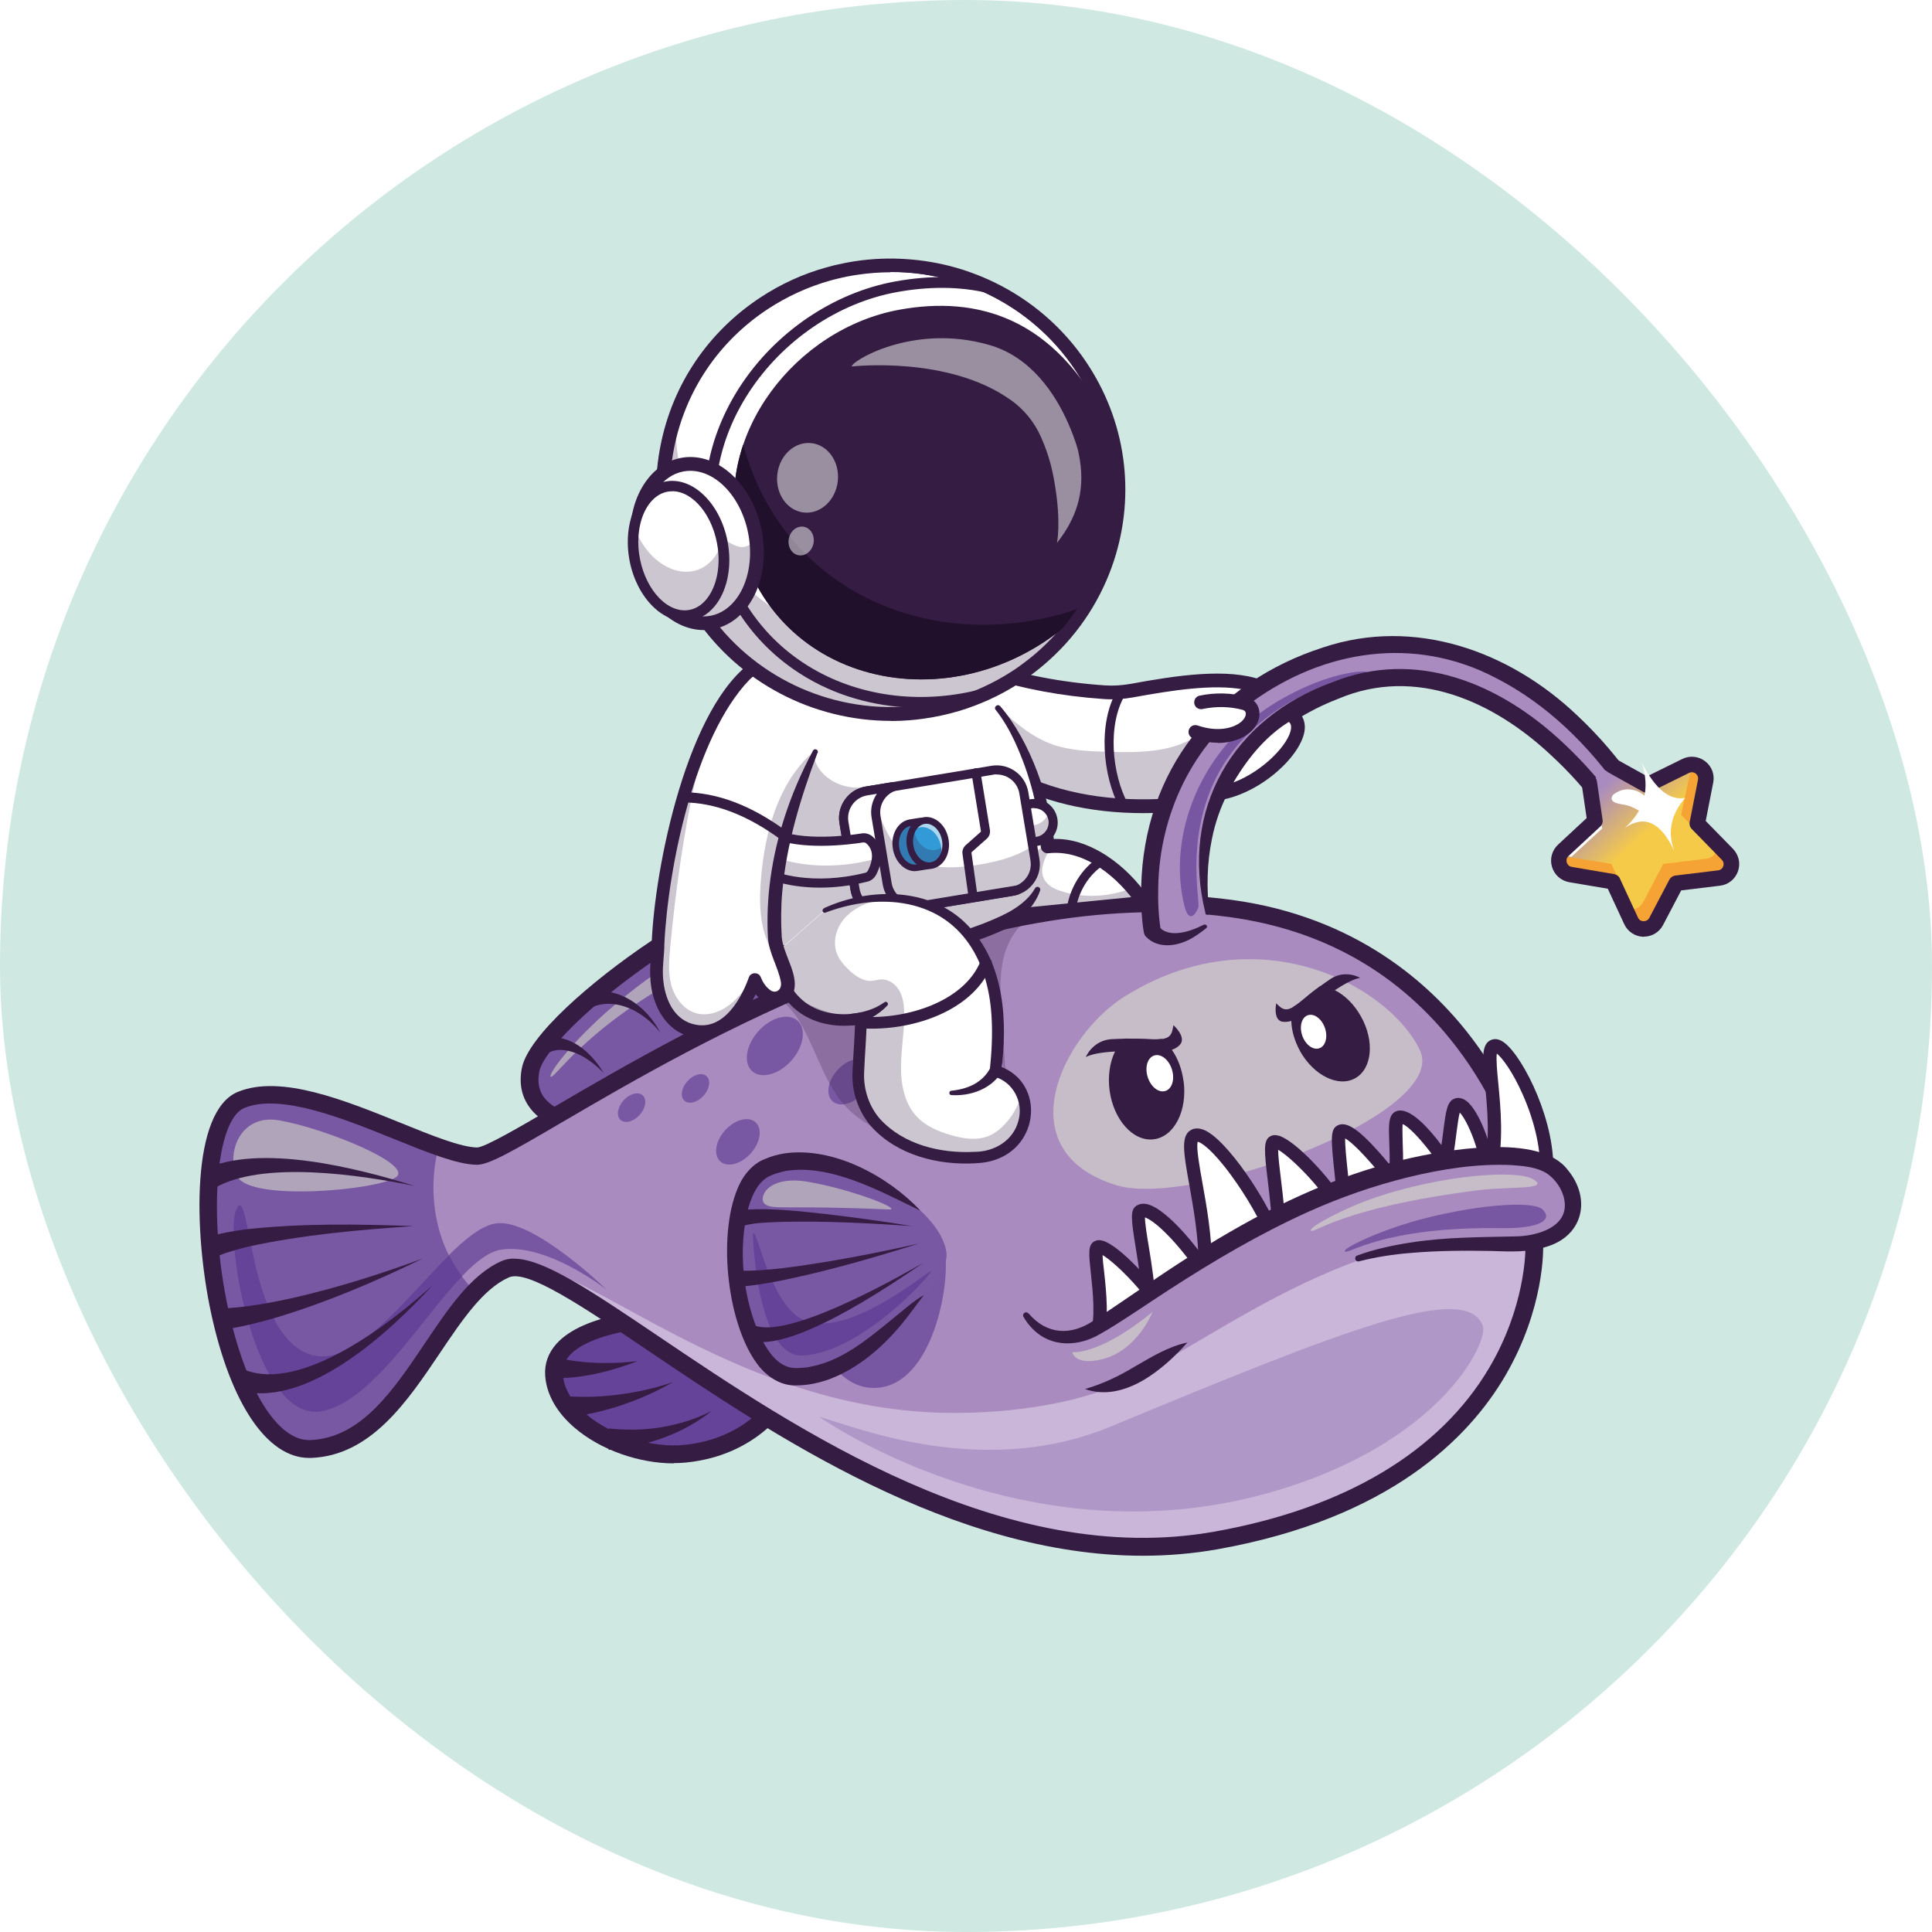 <?xml version="1.0" encoding="UTF-8"?><svg id="_レイヤー_1" xmlns="http://www.w3.org/2000/svg" width="56.44mm" height="56.44mm" xmlns:xlink="http://www.w3.org/1999/xlink" viewBox="0 0 160 160"><defs><style>.cls-1{fill:#cfe9e2;}.cls-1,.cls-2,.cls-3,.cls-4,.cls-5,.cls-6,.cls-7,.cls-8,.cls-9,.cls-10,.cls-11,.cls-12,.cls-13,.cls-14,.cls-15,.cls-16,.cls-17,.cls-18{stroke-width:0px;}.cls-2{fill:url(#linear-gradient);}.cls-3{fill:#654398;}.cls-19{opacity:.5;}.cls-4{fill:#21102c;}.cls-20{opacity:.6;}.cls-5{fill:#f5a334;}.cls-6{fill:#7958a3;}.cls-7{fill:url(#radial-gradient);mix-blend-mode:multiply;}.cls-8{fill:#e6f0d1;}.cls-9{fill:#a98bbf;}.cls-10{fill:#329bd7;}.cls-11,.cls-14{fill:#fff;}.cls-12{fill:#7757a2;}.cls-13{fill:#af97c7;}.cls-14{fill-rule:evenodd;}.cls-15{fill:url(#radial-gradient-2);opacity:.56;}.cls-16{fill:#232333;}.cls-17{fill:#351c43;}.cls-21{filter:url(#luminosity-noclip);}.cls-22{mask:url(#mask-1);}.cls-23{mask:url(#mask);}.cls-18{fill:#cab6d8;}.cls-24{opacity:.25;}</style><linearGradient id="linear-gradient" x1="135.56" y1="25.14" x2="138.28" y2="29.67" gradientTransform="translate(-5.16 68.61) rotate(-11.94)" gradientUnits="userSpaceOnUse"><stop offset="0" stop-color="#a98bbf"/><stop offset="1" stop-color="#f5ca49"/></linearGradient><filter id="luminosity-noclip" x="115.58" y="51.21" width="37.83" height="37.83" color-interpolation-filters="sRGB" filterUnits="userSpaceOnUse"><feFlood flood-color="#fff" result="bg"/><feBlend in="SourceGraphic" in2="bg"/></filter><filter id="luminosity-noclip-2" x="115.58" y="-8272.52" width="37.83" height="32766" color-interpolation-filters="sRGB" filterUnits="userSpaceOnUse"><feFlood flood-color="#fff" result="bg"/><feBlend in="SourceGraphic" in2="bg"/></filter><mask id="mask-1" x="115.58" y="-8272.52" width="37.83" height="32766" maskUnits="userSpaceOnUse"/><radialGradient id="radial-gradient" cx="364.66" cy="-102.85" fx="364.66" fy="-102.85" r="18.91" gradientTransform="translate(-168.85 297.13) rotate(-21.06)" gradientUnits="userSpaceOnUse"><stop offset="0" stop-color="#fff"/><stop offset=".63" stop-color="#5e5e5e"/><stop offset="1" stop-color="#000"/></radialGradient><mask id="mask" x="115.58" y="51.21" width="37.83" height="37.83" maskUnits="userSpaceOnUse"><g class="cls-21"><g class="cls-22"><circle class="cls-7" cx="134.5" cy="70.13" r="18.91"/></g></g></mask><radialGradient id="radial-gradient-2" cx="364.66" cy="-102.85" fx="364.66" fy="-102.85" r="18.91" gradientTransform="translate(-168.85 297.13) rotate(-21.06)" gradientUnits="userSpaceOnUse"><stop offset="0" stop-color="#fff"/><stop offset="1" stop-color="#fff"/></radialGradient></defs><rect class="cls-1" x="0" y="0" width="160" height="160" rx="80" ry="80"/><path class="cls-11" d="M81.12,55.32c3.07,1.03,6.47,1.74,10.33,2.01.77.05,1.55,0,2.31-.13,4.06-.75,7.94-1.27,10.54-.33l-1.83,1.32c-2.61,1.87-4.52,4.87-6.04,8.54-5,.26-9.45-.56-13.23-2.7-1.68-3.27-2.74-6.31-2.08-8.71Z"/><path class="cls-17" d="M94.69,67.34c-4.5,0-8.45-.95-11.77-2.82-.1-.05-.17-.14-.23-.23-2.09-4.06-2.74-6.87-2.12-9.12.04-.15.14-.28.28-.35.14-.07.3-.09.45-.04,3.24,1.08,6.57,1.73,10.19,1.98.71.05,1.44,0,2.17-.13,3.75-.69,7.99-1.34,10.84-.31.2.07.34.25.37.46s-.06.42-.23.54l-1.83,1.32c-2.31,1.65-4.22,4.37-5.85,8.3-.08.2-.28.34-.49.35-.6.03-1.19.05-1.77.05ZM83.62,63.61c3.45,1.9,7.62,2.76,12.42,2.56,1.68-3.96,3.68-6.73,6.1-8.46l.85-.61c-2.55-.47-6.01.08-9.13.65-.82.15-1.65.2-2.46.14-3.49-.24-6.72-.85-9.86-1.84-.27,1.84.41,4.27,2.08,7.56Z"/><path class="cls-17" d="M93.06,67.11c-.14,0-.27-.07-.33-.2-1.4-2.63-1.85-7.01-.19-9.79.11-.18.34-.24.52-.13.18.11.24.34.13.52-1.52,2.55-1.09,6.6.21,9.04.1.18.03.41-.16.51-.06.03-.12.04-.18.04Z"/><path class="cls-6" d="M48.07,93.16s-4.92-.59-4.14-4.57c.84-4.27,17.87-16.87,26.6-16.75,6.34.09,9.86,8.46,9.86,8.46"/><g class="cls-19"><path class="cls-8" d="M45.6,89.15c-.37-.46,8.59-12.06,24.57-15.5,3.04-.66,2.8,1.38,2.04,1.56-20.68,4.68-26.23,14.41-26.61,13.95Z"/></g><path class="cls-17" d="M48.08,93.89s-.06,0-.09,0c-.11-.01-2.81-.35-4.14-2.19-.66-.91-.88-2-.63-3.25.52-2.65,5.72-7.18,10.65-10.49,3.08-2.07,10.81-6.85,16.53-6.85.05,0,.09,0,.14,0,6.75.09,10.38,8.55,10.53,8.91.16.37-.02.8-.39.96-.37.16-.8-.02-.96-.39-.03-.08-3.41-7.93-9.2-8.01-.04,0-.08,0-.11,0-3.7,0-9.56,2.46-15.72,6.6-6.1,4.11-9.72,7.99-10.03,9.56-.16.84-.04,1.53.37,2.11.95,1.31,3.12,1.6,3.14,1.6.4.05.69.41.64.82-.04.37-.36.64-.73.64Z"/><path class="cls-3" d="M54.42,109.19s-8.83.39-8.54,4.7c.26,3.96,6.23,6.99,10.87,6.52,5.67-.57,7.92-4.5,7.92-4.5"/><path class="cls-17" d="M55.79,121.19c-2.87,0-6.04-1.11-8.17-2.92-1.51-1.28-2.36-2.78-2.47-4.34-.07-.99.25-1.88.94-2.65,2.27-2.54,8.06-2.82,8.3-2.83.41-.02.75.3.76.7.02.4-.3.75-.7.76-1.5.07-5.74.62-7.28,2.34-.42.47-.6.98-.56,1.57.1,1.46,1.11,2.61,1.95,3.31,2.08,1.76,5.42,2.8,8.12,2.53,5.24-.53,7.34-4.1,7.36-4.14.2-.35.65-.47,1-.27.35.2.47.65.27,1-.1.17-2.51,4.27-8.49,4.87-.34.03-.69.05-1.04.05Z"/><path class="cls-9" d="M39.48,95.76c3.42.06,34.12-24.39,62.46-20.51,19.34,2.65,24.05,20.14,24.05,20.14l1.07,7.8s.64,19.56-26.35,24.38c-26.99,4.82-53.32-24.94-58.89-22.45-5.59,2.49-8.25,14.6-16.12,14.89-7.87.29-11.34-26.63-5.74-28.91,5.25-2.14,15.53,4.59,19.5,4.66Z"/><path class="cls-9" d="M126,95.39l1.07,7.8s.64,19.56-26.35,24.38c-26.99,4.82-53.32-24.94-58.89-22.45-.89.4-1.71,1.04-2.48,1.84-4.09,4.21-7.02,12.8-13.64,13.05-7.87.29-11.34-26.63-5.74-28.91,4.17-1.7,11.52,2.2,16.35,3.91,1.25.44,2.33.74,3.15.75,3.42.06,34.12-24.39,62.46-20.51,19.34,2.65,24.05,20.14,24.05,20.14Z"/><path class="cls-9" d="M126,95.39l1.04,7.58.03.22s.64,19.56-26.35,24.38c-25.43,4.54-50.27-21.61-57.72-22.57-.46-.06-.85-.02-1.17.12-.89.4-1.71,1.04-2.48,1.84-4.09,4.21-7.02,12.8-13.64,13.05-7.87.29-11.34-26.63-5.74-28.91,4.17-1.7,11.52,2.2,16.35,3.91,1.25.44,2.33.74,3.15.75,3.42.06,34.12-24.39,62.46-20.51,19.34,2.65,24.06,20.14,24.06,20.14Z"/><path class="cls-12" d="M19.6,100.07c-1.14,2.23,1.56,18.05,7.17,16.77,5.61-1.27,10.72-12.74,14.74-13.35,3.8-.57,8.72,3.31,8.72,3.31,0,0-6.01-5.86-9.1-5.49-4.17.51-10.41,12.64-15.54,10.81-5.1-1.82-4.86-14.29-5.99-12.06Z"/><path class="cls-3" d="M38.26,105.7c-3.39,3.55-7.3,10.19-11.49,11.15-5.62,1.28-8.31-14.54-7.17-16.77,1.14-2.23.89,10.24,5.99,12.06,3.69,1.32,7.94-4.58,11.6-8.18.3.6.65,1.19,1.07,1.75Z"/><path class="cls-12" d="M78.18,103.38c.67,2.22-.78,11.75-5.97,11.56-4.96-.19-6.35-10.08-6.35-10.08,0,0,11.65-3.7,12.32-1.47Z"/><g class="cls-19"><path class="cls-8" d="M93.2,82.48c-5.29,3.3-9.91,12.88-.72,15.68,6.28,1.91,27.65-5.95,25.1-11.21-2.65-5.46-13.57-11.2-24.38-4.46Z"/></g><path class="cls-18" d="M127.04,102.97l.03.22s.64,19.56-26.35,24.38c-25.43,4.54-50.27-21.61-57.72-22.57,4.58-1.28,17.34,11.62,35.09,12,4.39.1,10.5-.45,15.24-2.65,7.23-3.35,20.57-14.36,33.7-11.38Z"/><path class="cls-13" d="M67.87,117.35s16.94,12.01,37.24,6.27c14.21-4.01,18.18-12.51,17.69-13.82-1.4-3.68-11.32.26-30.84,8.35-10.56,4.38-21.16.01-24.09-.81Z"/><ellipse class="cls-6" cx="77.59" cy="83.17" rx="4.13" ry="2.7" transform="translate(-36.13 85.3) rotate(-48.06)"/><ellipse class="cls-6" cx="70.4" cy="89.58" rx="2.18" ry="1.43" transform="translate(-43.28 82.08) rotate(-48.06)"/><ellipse class="cls-6" cx="75.07" cy="90.8" rx="1.78" ry="1.17" transform="translate(-42.64 85.96) rotate(-48.06)"/><ellipse class="cls-6" cx="61.11" cy="94.56" rx="2.18" ry="1.43" transform="translate(-50.07 76.82) rotate(-48.06)"/><ellipse class="cls-6" cx="57.6" cy="90.14" rx="1.37" ry=".9" transform="translate(-47.95 72.74) rotate(-48.06)"/><ellipse class="cls-6" cx="52.31" cy="91.72" rx="1.37" ry=".9" transform="translate(-50.88 69.34) rotate(-48.06)"/><ellipse class="cls-6" cx="64.17" cy="86.62" rx="2.81" ry="1.83" transform="translate(-43.15 76.46) rotate(-48.06)"/><path class="cls-6" d="M39.35,106.96c-4.09,4.21-7.02,12.8-13.64,13.05-7.87.29-11.34-26.63-5.74-28.91,4.17-1.7,11.52,2.2,16.35,3.91-.91,3.43-.55,8.41,3.02,11.95Z"/><g class="cls-19"><path class="cls-8" d="M19.7,97.5c-1.01-1.6-.03-5.3,3.4-4.72,3.64.61,11.24,3.66,9.68,4.72-1.56,1.06-11.82,1.99-13.08,0Z"/></g><path class="cls-3" d="M38.26,105.7c-3.39,3.55-7.3,10.19-11.49,11.15-5.62,1.28-8.31-14.54-7.17-16.77,1.14-2.23.89,10.24,5.99,12.06,3.69,1.32,7.94-4.58,11.6-8.18.3.6.65,1.19,1.07,1.75Z"/><path class="cls-17" d="M94.64,128.84c-15.8,0-30.72-10.07-41-17.01-5.35-3.61-9.97-6.73-11.5-6.04-2.14.95-3.89,3.56-5.74,6.31-2.67,3.96-5.69,8.46-10.65,8.64-.05,0-.1,0-.15,0-3.47,0-6.51-4.49-8.13-12.05-1.42-6.63-1.67-16.68,2.24-18.27,3.55-1.45,8.85.7,13.52,2.59,2.53,1.03,4.92,1.99,6.27,2.02h0c.63,0,3.45-1.64,6.42-3.38,11.15-6.52,34.36-20.1,56.13-17.12,10.24,1.4,16.4,6.94,19.76,11.34,3.64,4.76,4.85,9.15,4.9,9.33,0,.03.01.06.02.09l1.07,7.8s0,.05,0,.08c0,.21.13,5.17-3.15,10.78-3.01,5.14-9.58,11.81-23.8,14.35-2.08.37-4.16.54-6.21.54ZM42.58,104.24c2.43,0,6.34,2.64,11.87,6.37,11.42,7.71,28.68,19.35,46.14,16.23,10.78-1.92,18.65-6.62,22.75-13.58,2.96-5.02,3-9.59,2.99-10.03l-1.06-7.71c-.13-.45-1.37-4.53-4.67-8.83-4.65-6.06-10.96-9.67-18.76-10.74-21.27-2.91-44.18,10.49-55.19,16.93-4.27,2.5-6.2,3.61-7.19,3.58-1.62-.03-4.02-1-6.8-2.12-4.19-1.7-9.41-3.81-12.41-2.59-2.37.96-3.02,8.88-1.36,16.61,1.43,6.64,4.05,10.9,6.7,10.9.03,0,.06,0,.09,0,4.22-.15,6.9-4.14,9.49-7.99,1.97-2.93,3.84-5.71,6.36-6.83.31-.14.66-.21,1.05-.21Z"/><path class="cls-6" d="M76.2,100.25s-7.62-6-12.82-3.48c-4.37,2.12-2.7,17.09,2.36,17.25,5.06.16,9.32-5.64,10.77-6.76,0,0,2.11-2.05,1.86-3.61-.29-1.82-2.17-3.41-2.17-3.41Z"/><g class="cls-19"><path class="cls-8" d="M63.35,99.72c-.61-.5.2-2.42,3.54-1.85,3.76.64,7.99,2.35,6.69,2.29-8.45-.37-9.61.06-10.22-.44Z"/></g><path class="cls-3" d="M62.35,102.25s.3,10.22,4.15,10.01c4.9-.27,10.74-6.83,10.61-6.99-.12-.17-7.65,6.36-11.14,3.7-2.46-1.87-3.42-7.84-3.62-6.72Z"/><path class="cls-17" d="M76.2,100.25c-3.34-1.61-7.44-3.89-11.17-3.27-.46.1-.95.25-1.37.45-.89.49-1.33,1.46-1.66,2.51-.94,3.43-.48,7.79,1.08,10.98.6,1.11,1.36,2.23,2.61,2.37.3.02.65,0,.96-.03,2.95-.37,5.26-2.41,7.5-4.23.77-.61,1.51-1.3,2.37-1.78-.62.77-1.16,1.59-1.8,2.35-1.6,1.94-3.58,3.68-5.98,4.6-.87.32-1.82.53-2.75.53-1.36.08-2.59-.8-3.33-1.84-2.51-3.45-3.28-10.98-1.41-14.83.42-.88,1.17-1.74,2.14-2.09.49-.22,1.04-.36,1.57-.45,4.03-.58,8.54,1.86,11.24,4.71h0Z"/><path class="cls-11" d="M123.38,97.09c1.15-4.61-.72-10.11.36-10.48,1.08-.36,4.7,5.94,4.33,10.69"/><path class="cls-17" d="M128.07,97.86s-.03,0-.04,0c-.3-.02-.53-.29-.51-.59.14-1.86-.37-4.27-1.41-6.62-.86-1.95-1.74-3.08-2.15-3.4-.07.46.03,1.54.12,2.44.2,2.08.48,4.94-.17,7.54-.07.29-.37.47-.67.4-.29-.07-.47-.37-.4-.67.6-2.42.34-5.17.14-7.17-.21-2.11-.33-3.39.57-3.69.33-.11.69-.02,1.07.28,1.56,1.21,4.32,6.68,3.99,10.97-.02.29-.26.51-.55.51Z"/><path class="cls-11" d="M99.81,104.7c.02-4.87-1.91-10.11-.91-10.64,1.32-.69,5.44,5.28,6.53,8.27"/><path class="cls-17" d="M99.81,105.25h0c-.3,0-.55-.25-.55-.55,0-2.26-.42-4.63-.76-6.54-.48-2.66-.74-4.12.15-4.59.2-.11.55-.19,1.02-.01,1.9.73,5.3,5.89,6.28,8.58.1.29-.04.6-.33.7-.28.1-.6-.04-.7-.33-.49-1.35-1.68-3.43-2.95-5.16-1.59-2.18-2.5-2.74-2.78-2.8-.14.45.15,2.08.39,3.41.35,1.95.78,4.37.78,6.73,0,.3-.25.55-.55.55Z"/><path class="cls-11" d="M105.88,102.02c.03-2.86-.95-7.12-.43-7.43.68-.42,4.22,3.07,5.53,5.46"/><path class="cls-17" d="M105.88,102.57s0,0,0,0c-.3,0-.55-.25-.54-.55.01-1.25-.18-2.8-.34-4.17-.31-2.56-.38-3.39.17-3.73.2-.12.44-.15.72-.07,1.38.37,4.46,3.68,5.59,5.74.15.27.05.6-.22.75-.27.15-.6.05-.75-.22-1.13-2.06-3.68-4.55-4.66-5.1,0,.55.13,1.61.24,2.51.17,1.4.36,2.98.35,4.31,0,.3-.25.54-.55.54Z"/><path class="cls-11" d="M95.11,107.95c.03-2.86-1.21-7.29-.72-7.63,1.02-.71,4.5,3.27,5.82,5.66"/><path class="cls-17" d="M95.11,108.5s0,0,0,0c-.3,0-.55-.25-.54-.55.01-1.34-.27-3.11-.5-4.53-.39-2.41-.49-3.19.02-3.55.18-.12.48-.25.93-.14,1.71.4,4.65,4.1,5.68,5.99.15.27.05.6-.22.75-.27.15-.6.05-.75-.22-.6-1.09-1.68-2.53-2.74-3.67-1.16-1.24-1.86-1.66-2.17-1.76,0,.48.17,1.55.32,2.43.25,1.54.53,3.28.52,4.72,0,.3-.25.54-.55.54Z"/><path class="cls-11" d="M90.79,110.81c.88-2.63-.42-7.2.09-7.52.68-.42,4.22,3.07,5.53,5.46"/><path class="cls-17" d="M90.79,111.36c-.06,0-.12,0-.17-.03-.29-.1-.44-.41-.35-.7.48-1.44.24-3.61.07-5.19-.17-1.58-.25-2.31.26-2.62.2-.12.44-.15.72-.07,1.38.37,4.46,3.68,5.59,5.74.15.27.05.6-.22.75-.27.15-.6.05-.75-.22-1.12-2.04-3.63-4.5-4.63-5.08.01.36.07.92.13,1.39.18,1.68.44,3.99-.12,5.66-.08.23-.29.38-.52.38Z"/><path class="cls-11" d="M111.34,101.15c.03-2.86-.84-7.17-.34-7.45.95-.53,4.61,4.2,5.45,5.47"/><path class="cls-17" d="M111.34,101.7s0,0,0,0c-.3,0-.55-.25-.54-.55.01-1.23-.15-2.75-.29-4.1-.29-2.71-.34-3.51.23-3.83.71-.4,1.71.23,3.44,2.17,1.16,1.31,2.3,2.82,2.73,3.48.17.25.1.59-.16.76-.25.17-.59.1-.76-.16-1.14-1.73-3.62-4.66-4.59-5.19-.02.55.1,1.69.2,2.64.14,1.37.31,2.93.3,4.23,0,.3-.25.54-.55.54Z"/><path class="cls-11" d="M115.29,99.81c.79-3.92-.13-7.04.56-7.27,1.08-.36,4.16,3.76,5.14,5.99"/><path class="cls-17" d="M115.29,100.36s-.07,0-.11-.01c-.3-.06-.49-.35-.43-.65.41-2.04.35-3.85.3-5.17-.05-1.42-.08-2.28.63-2.52,1.72-.57,5.03,4.5,5.82,6.29.12.28,0,.6-.28.72-.28.12-.6,0-.72-.28-.99-2.25-3.45-5.29-4.34-5.65-.03.3-.01.87,0,1.39.05,1.3.12,3.26-.32,5.42-.05.26-.28.44-.54.44Z"/><path class="cls-11" d="M119.31,97.75c.89-2.8.75-6.04,1.36-6.25.94-.33,2.62,3.72,2.56,6.01"/><path class="cls-17" d="M119.31,98.3c-.06,0-.11,0-.17-.03-.29-.09-.45-.4-.36-.69.42-1.32.6-2.76.75-3.92.21-1.64.31-2.46.94-2.68.21-.08.55-.11.95.18,1.13.82,2.4,4.27,2.35,6.36,0,.3-.26.54-.56.54-.3,0-.54-.26-.54-.56.05-1.92-1.15-4.74-1.78-5.36-.1.36-.19,1.07-.27,1.67-.15,1.2-.34,2.7-.79,4.11-.07.23-.29.38-.52.38Z"/><path class="cls-9" d="M84.98,108.91s1.9,3.12,5.48,1.22c2.89-1.53,11.63-8.56,21.45-12.03,7.75-2.74,14.46-2.9,16.52-1.56,2.52,1.64,3.43,6.61-3.73,6.47-4.87-.09-9.14.21-12.23,1.19,0,0-9.76,3.13-16.88,6.75-.61.31-1.18.57-1.72.79-8.15,3.33-8.9-2.84-8.9-2.84Z"/><path class="cls-17" d="M85.19,108.78c1.5,1.76,3.5,1.85,5.36.6,3.09-2.03,6.09-4.21,9.27-6.14,5.11-3.15,10.58-5.83,16.45-7.21,3.33-.79,11.22-2.23,13.55.84,1.96,2.34,1.34,5.44-1.71,6.37-1.53.5-3.06.41-4.62.36-2.2-.04-4.42-.03-6.61.16-1.46.11-2.92.34-4.34.7-.3.07-.44-.36-.15-.48,1.41-.52,2.9-.84,4.38-1.07,2.95-.47,5.94-.45,8.91-.52,1.75-.07,4.24-.82,3.88-2.98-.14-.88-.73-1.75-1.48-2.25-.83-.5-1.87-.6-2.86-.67-2.87-.14-5.79.32-8.59,1-2.84.7-5.6,1.66-8.27,2.86-4.01,1.81-7.84,4.06-11.54,6.46-1.28.82-4.33,2.91-5.65,3.63-1.82,1.1-4.14,1.2-5.69-.43-.28-.29-.52-.6-.72-.96-.07-.12-.02-.27.1-.34.12-.06.25-.02.32.08h0Z"/><path class="cls-17" d="M89.84,115.04c1.56-.46,2.81-1.07,4.16-1.88,1.36-.78,2.75-1.65,4.34-1.98-2.03,2.27-5.27,4.99-8.5,3.85h0Z"/><path class="cls-17" d="M75.62,101.54c-3.63-.24-7.28-.44-10.92-.35-1.11.06-2.34.04-3.38.4,0,0-.47-1.24-.47-1.24.39-.12.72-.15,1.05-.18,2.17-.12,4.33.14,6.47.37,2.43.28,4.84.62,7.24,1.01h0Z"/><path class="cls-17" d="M34.35,98.22c-4.44-.91-12.64-2.16-16.61.19,0,0-.86-1.55-.86-1.55,4.61-2.2,12.75-.12,17.47,1.36h0Z"/><path class="cls-17" d="M50.03,88.89c-.97-.99-2.28-1.96-3.71-1.94-.42.02-.8.15-1.15.36,0,0-.55-1.21-.55-1.21.57-.19,1.2-.25,1.78-.14,1.62.33,2.79,1.59,3.62,2.93h0Z"/><path class="cls-17" d="M54.72,85.56c-1.34-1.74-3.74-3.1-5.89-2.07,0,0-.42-1.26-.42-1.26,2.68-.7,5.11,1.02,6.3,3.33h0Z"/><path class="cls-17" d="M61.3,82.53c-1.93-1.72-5.22-3.98-7.83-2.62,0,0-.54-1.21-.54-1.21,3.28-1.17,6.4,1.48,8.37,3.83h0Z"/><path class="cls-17" d="M58.95,116.84c-2.41,1.93-5.48,2.96-8.54,3.23,0,0,.02-1.77.02-1.77,1.44.15,2.88.14,4.31-.1,1.45-.24,2.9-.67,4.21-1.36h0Z"/><path class="cls-17" d="M55.71,114.47c-2.68,1.55-5.67,2.53-8.74,2.93,0,0-.05-1.77-.05-1.77,1.46.1,2.95.05,4.41-.15,1.49-.2,2.96-.52,4.39-1.02h0Z"/><path class="cls-17" d="M52.77,112.74c-2.24.84-4.54,1.43-6.99,1.4,0,0,.26-1.75.26-1.75.51.14,1.05.26,1.6.33,1.7.22,3.42.2,5.13.01h0Z"/><path class="cls-17" d="M65.87,79.78c-1.41-1.41-3.07-2.74-4.99-3.33-.61-.18-1.23-.23-1.78-.14l-.11-1.32c.82,0,1.58.21,2.25.53,1.93.95,3.4,2.55,4.63,4.26h0Z"/><path class="cls-17" d="M71.62,77.57c-1.48-1.83-3.46-3.62-5.87-3.91-.32-.02-.63-.02-.93.02l-.06-1.33c3.11.11,5.42,2.7,6.87,5.21h0Z"/><path class="cls-17" d="M34.26,101.54c-4.58.31-9.18.72-13.66,1.69-.58.14-1.41.37-1.97.56-.28.09-.62.26-.89.36,0,0-.7-1.63-.7-1.63l.56-.17c.84-.27,1.87-.41,2.74-.54,4.62-.51,9.28-.44,13.91-.27h0Z"/><path class="cls-17" d="M35.81,106.45c-3.53,3.86-10.54,10.4-16.2,8.64,0,0,.62-1.66.62-1.66,4.75,1.92,12.17-3.88,15.58-6.98h0Z"/><path class="cls-17" d="M35.02,104.22c-3.94,1.92-8.02,3.66-12.23,4.92-1.42.41-2.87.77-4.38.99l-.15-1.76c2.08-.08,4.28-.49,6.34-.96,3.54-.83,7.01-1.93,10.42-3.19h0Z"/><path class="cls-17" d="M76.2,102.95c-3.71,1.17-7.45,2.26-11.26,3.05-1.28.26-2.57.49-3.93.57v-1.33c2.5.05,5.09-.37,7.59-.77,2.55-.43,5.08-.94,7.6-1.51h0Z"/><path class="cls-17" d="M76.46,104.58c-2.79,1.91-11.58,7.95-14.75,6.28,0,0,.66-1.15.66-1.15,2.63,1.31,11.48-3.62,14.09-5.13h0Z"/><g class="cls-19"><path class="cls-8" d="M113.9,99.17c5.59-1.88,11.76-2.33,13.09-1.5,1.44.89-2.01.57-4.6.9-11.6,1.49-13.62,3.69-13.83,3.33-.16-.27,2.74-1.85,5.33-2.72Z"/></g><path class="cls-12" d="M116.77,101.23c5.02-1.45,10.19-1.86,10.99-1.06.89.89-.36,1.58-3.34,1.54-10.06-.15-12.84,2.28-13.05,1.92-.16-.27,2.78-1.64,5.41-2.39Z"/><g class="cls-19"><path class="cls-8" d="M88.81,111.98s2.21.29,6.63-3.32c0,0-1.24,3.19-4.18,3.91-2.27.55-2.46-.59-2.46-.59Z"/></g><path class="cls-17" d="M98.02,89.52c.33,2.45-.77,4.62-2.47,4.83-1.69.22-3.33-1.6-3.66-4.05-.16-1.22.03-2.36.46-3.24.21-.42.48-.78.8-1.05.76,0,1.49.02,2.06.05.42.02.75.01,1-.02.31.24.59.54.83.89.49.69.84,1.59.97,2.59Z"/><path class="cls-11" d="M95.47,87.46c-.52.27-.68,1.12-.36,1.91.32.79,1,1.2,1.52.93.52-.27.68-1.12.36-1.91-.32-.79-1-1.2-1.52-.93Z"/><path class="cls-17" d="M97.71,86.53c-.16.17-.37.31-.66.41-.26.09-.59.15-1,.16-.21,0-.43,0-.68,0-.43-.02-.84-.04-1.23-.05-.65-.01-1.25,0-1.78.03-1.13.06-1.98.22-2.44.46,0,0,.56-1.36,2.1-1.48.38-.02.76-.03,1.14-.04.76,0,1.49.02,2.06.05.42.02.75.01,1-.02.77-.11.84-.5.94-1.05l.02-.1s1.12.99.53,1.63Z"/><path class="cls-17" d="M107.66,87.04c1.13,2.03,3.19,3.04,4.58,2.25,1.4-.79,1.61-3.08.47-5.11-.56-1.01-1.35-1.77-2.17-2.18-.4-.2-.81-.32-1.2-.34-.58.42-1.11.85-1.52,1.2-.31.26-.56.43-.76.55-.1.35-.14.73-.12,1.14.02.79.27,1.67.73,2.5Z"/><path class="cls-11" d="M108.42,84.05c.54-.09,1.15.46,1.35,1.23.2.77-.07,1.47-.62,1.56-.54.09-1.15-.46-1.35-1.23-.2-.77.07-1.47.62-1.56Z"/><path class="cls-17" d="M106.21,84.61c.21.04.45.02.73-.06.25-.08.53-.22.84-.44.16-.11.33-.24.51-.39.31-.26.61-.5.9-.73.48-.38.94-.71,1.35-.98.89-.59,1.61-.95,2.1-1.03,0,0-1.18-.71-2.42.07-.3.2-.59.41-.88.62-.58.42-1.11.85-1.52,1.2-.31.26-.56.43-.76.55-.65.35-.92.1-1.3-.26l-.07-.07s-.29,1.38.52,1.53Z"/><path class="cls-9" d="M95.43,77.1s-2.62-13.92,10.15-21.01c12.77-7.09,23.65.87,29.34,9.23,0,0,2.85-.71,4.36,1.98,1.03,1.84.57,4.24-1.37,5.12-2.24,1.01-4.08-.1-4.88-1.54-.6-1.08-.84-2.71.05-4.22,0,0-9.5-13.95-21.65-9.81-9.98,3.41-12.79,11.39-11.44,18.72"/><path class="cls-9" d="M137.92,72.43c-2.24,1.01-4.08-.1-4.88-1.54-.49-.87-.73-2.11-.34-3.34.09-.3.22-.59.4-.88,0,0-9.5-13.95-21.65-9.8-9.98,3.41-12.79,11.39-11.44,18.72,0,0,.16,1-1.58,1.66-1.73.67-3-.15-3-.15,0,0-2.62-13.92,10.15-21.01,12.77-7.09,23.65.87,29.34,9.23,0,0,.4-.1.99-.08h0c.97.03,2.43.39,3.37,2.06,1.03,1.84.57,4.24-1.37,5.12Z"/><path class="cls-12" d="M99.24,75.15c-.17.5-.77,1.39-1.14-.08-1.47-5.76,1.23-13.23,7.86-17.08,4.44-2.58,7.5-2.47,7.23-2.31-.27.16-9.13,1.61-12.62,9.03-2.38,5.05-1.15,9.93-1.33,10.44Z"/><path class="cls-17" d="M99.83,75.62c-2.13-8.59,2.26-16.15,10.51-19.12,6.99-2.82,13.93.14,19.12,5.03,1.16,1.08,2.24,2.24,3.24,3.47.33.42.65.82.97,1.28.15.22.16.49.04.71-.79,1.26-.64,3.05.36,4.15,1.45,1.73,4.62,1.07,5-1.24.27-1.41-.55-3.05-1.85-3.64-.66-.31-1.45-.38-2.17-.24-.28.05-.55-.07-.7-.29-2.7-3.94-6.24-7.44-10.52-9.61-6.68-3.48-14.17-2.32-20.15,2.02-4.92,3.46-7.66,9.35-7.76,15.31-.03,1.17.02,2.38.2,3.53l-.11-.26c.24.45.95.61,1.53.55.72-.06,1.46-.34,2.16-.69.09-.04.19,0,.24.08.04.07.02.16-.05.21-.32.26-.65.5-1.01.72-1.14.74-2.91,1.1-3.98-.02-.02-.02-.03-.03-.06-.07-.05-.08-.09-.17-.11-.26-.06-.35-.1-.65-.13-.97-.09-.95-.12-1.9-.09-2.85.22-9.57,6.05-16.91,15.09-19.81,7.56-2.52,15.41.3,21.01,5.63,1.84,1.72,3.47,3.64,4.88,5.71l-.75-.28c3.33-.73,6.24,2.15,5.69,5.49-.35,2.21-2.52,3.57-4.68,3.35-3.36-.36-4.97-4.42-3.28-7.18,0,0,.02.75.02.75-1.16-1.63-2.54-3.15-4.01-4.51-4.77-4.49-11.25-7.42-17.65-4.7-5.23,2.01-9.37,6.02-10.47,11.64-.4,1.97-.45,4.02-.21,6.06.01.1-.06.18-.15.19-.09.01-.17-.05-.19-.13h0Z"/><path class="cls-2" d="M133.51,63.4l2.9,1.62,3.2-1.58c.86-.43,1.84.32,1.66,1.27l-.69,3.5,2.49,2.55c.67.69.26,1.85-.69,1.97l-3.54.43-1.66,3.16c-.45.86-1.68.82-2.09-.05l-1.5-3.24-3.52-.6c-.95-.16-1.3-1.35-.6-2l2.62-2.43-.47-3.2,1.89-1.4Z"/><path class="cls-5" d="M143.08,70.76c.67.69.26,1.85-.69,1.97l-3.54.43-1.66,3.16c-.45.85-1.68.82-2.09-.05l-.47-1.01c.52.19,1.15.01,1.45-.55l1.66-3.16,3.54-.43c.63-.08,1.02-.61,1.03-1.16l.77.79Z"/><path class="cls-11" d="M129.48,70.43l3.05-2.8.15.99-2.55,2.34-.28-.05c-.22-.04-.4-.13-.54-.27.05-.08.11-.15.18-.21Z"/><path class="cls-5" d="M134.16,73.08l-4.09-.65c-.77-.13-1.14-.92-.89-1.57l4.26.68.71,1.54Z"/><path class="cls-5" d="M141.27,64.7l-.87,3.99-1.18-1.21.9-4.17c.69,0,1.3.63,1.15,1.39Z"/><path class="cls-16" d="M136.15,77s-.02,0-.03,0c-.47-.01-.88-.28-1.08-.71l-1.49-3.21-3.49-.59c-.46-.08-.83-.41-.97-.86-.13-.45,0-.93.34-1.25l2.59-2.41-.46-3.17s.02-.06.05-.07c.03,0,.06.02.07.05l.47,3.23-2.64,2.45c-.32.29-.43.71-.31,1.12.12.41.46.7.87.77l3.55.6v.03s1.51,3.24,1.51,3.24c.18.38.55.63.98.64.43.01.8-.21,1-.59l1.67-3.19,3.58-.43c.43-.05.77-.32.91-.73.14-.4.04-.84-.25-1.14l-2.52-2.58.7-3.53c.08-.42-.07-.83-.41-1.09-.34-.26-.78-.3-1.16-.11l-3.23,1.6-.03-.02-2.9-1.62s-.04-.05-.02-.08c.02-.03.05-.04.08-.02l2.87,1.6,3.17-1.57c.42-.21.91-.16,1.29.13.37.29.55.75.46,1.21l-.68,3.47,2.47,2.53c.33.34.43.82.28,1.26-.16.44-.54.75-1.01.81l-3.51.42-1.64,3.13c-.21.41-.63.66-1.08.66Z"/><path class="cls-17" d="M136.15,77.58s-.03,0-.05,0c-.69-.02-1.3-.42-1.59-1.05l-1.36-2.93-3.19-.54c-.68-.12-1.23-.6-1.43-1.27-.2-.66,0-1.37.5-1.84l2.37-2.2-.42-2.86c-.05-.35.19-.68.54-.73.35-.05.68.19.73.54l.47,3.2c.03.21-.04.42-.2.56l-2.62,2.43c-.22.2-.17.44-.15.53.03.09.12.32.41.37l3.52.6c.21.04.39.17.47.36l1.5,3.24c.12.27.36.3.46.3.1,0,.34-.02.48-.28l1.66-3.16c.1-.19.28-.31.49-.34l3.54-.43c.29-.03.4-.25.43-.34.03-.09.09-.33-.12-.54l-2.49-2.55c-.15-.15-.21-.36-.17-.57l.69-3.5c.06-.29-.12-.46-.19-.52-.08-.06-.29-.18-.55-.05l-3.2,1.58c-.19.09-.41.09-.6-.01l-2.9-1.62c-.31-.17-.42-.56-.25-.87.17-.31.56-.42.87-.25l2.61,1.45,2.9-1.43c.62-.31,1.35-.24,1.9.18.55.42.81,1.1.67,1.78l-.62,3.17,2.26,2.31c.48.5.64,1.21.41,1.86-.23.65-.8,1.11-1.49,1.19l-3.21.39-1.5,2.86c-.31.6-.92.97-1.6.97Z"/><path class="cls-11" d="M137.01,67.53c-.25.56-.77-.3-2.1-.79-.46-.17-1.79-.13-1.36-.88h0c.36-.31,1-.67,1.89-.39.98.31,1.8,1.54,1.57,2.07Z"/><path class="cls-14" d="M138.62,70.41c-1.09-2.33-2.44-2.94-4.06-1.85,1.63-1.44,2.1-3.23,1.41-5.39,1.12,2.18,2.31,3.15,3.59,2.91-1.16,1.34-1.48,2.78-.93,4.33"/><g class="cls-23"><circle class="cls-15" cx="134.5" cy="70.13" r="18.91"/></g><path class="cls-11" d="M94.74,74.77l-10.42,1.03c-1.78.94-3.59,1.64-5.44,2.11l-15.53,1.06.35-13.59.06-2.33,3.78-8.38,13.46,1.91,1.63,2.06c2.06,2.38,3.93,7.47,4.11,11.46,2.52-.36,5.2,1.29,7.04,3.43.35.4.66.82.94,1.24Z"/><path class="cls-17" d="M82.83,58.48c2.53,2.95,4.18,7.74,4.5,11.59,0,0,0,0,0,0l-.65-.54c.9-.13,1.8-.02,2.64.23,1.66.51,3.09,1.51,4.29,2.72.59.6,1.13,1.26,1.6,1.96.24.34,0,.85-.42.88l-10.42,1.03.21-.06c-1.76.93-3.63,1.67-5.56,2.16-.09.03-15.53,1.06-15.63,1.08-.33.02-.62-.25-.61-.58l.41-15.93c0-.08.02-.15.05-.22l3.78-8.38c.11-.24.35-.36.6-.33l13.46,1.91c.74.13.58,1.21-.16,1.12,0,0-13.46-1.91-13.46-1.91l.6-.33-3.78,8.38.05-.22-.41,15.93-.61-.58c-.08.05,15.92-1.13,15.43-1.04,1.84-.47,3.62-1.17,5.31-2.06.07-.04.14-.06.21-.06l10.42-1.03-.42.88c-1.62-2.38-4.38-4.75-7.42-4.42-.33.05-.63-.2-.65-.54-.09-3.01-.91-6.02-2.17-8.75-.43-.91-.94-1.8-1.56-2.58-.2-.23.15-.54.36-.31h0Z"/><path class="cls-17" d="M83.17,75.75c1-.54,1.98-1.19,2.55-2.19.06-.11.2-.15.31-.09.1.06.14.17.11.27-.2.61-.56,1.16-.97,1.64-.42.49-.89.91-1.37,1.3-.66.49-1.34-.53-.63-.95h0Z"/><path class="cls-17" d="M88.7,75.74s-.04,0-.05,0c-.21-.03-.35-.22-.32-.43.26-1.8,1.27-3.42,2.71-4.34.18-.11.41-.06.52.12.11.18.06.41-.12.52-1.26.8-2.15,2.23-2.37,3.81-.03.19-.19.33-.37.33Z"/><g class="cls-24"><path class="cls-17" d="M94.74,74.77l-10.42,1.03c-1.78.94-3.59,1.64-5.44,2.11l-15.53,1.06.35-13.59c1.08-.8,2.2-1.54,3.32-2.29l.37-.66c.1,1.39,1.41,2.44,2.78,2.71,1.37.27,2.77-.05,4.12-.38-.66,1.94-.35,4.07-.03,6.1.11.71.24,1.45.67,2.02.86,1.14,2.54,1.16,3.97,1.07.98-.06,1.96-.12,2.94-.18,1-.06,2.13-.18,2.75-.97.41-.51.5-1.2.8-1.78.3-.58,1.01-1.07,1.58-.75-.45.78-.91,1.73-.5,2.53.28.56.9.85,1.5,1.03,1.89.58,3.98.45,5.8-.3.35.4.66.82.94,1.24Z"/></g><circle class="cls-11" cx="85.64" cy="68.11" r="1.57"/><g class="cls-24"><path class="cls-17" d="M87.18,67.78c.18.85-.36,1.69-1.2,1.87-.85.18-1.69-.36-1.87-1.21-.05-.23-.05-.47,0-.69.36.47.97.71,1.58.58.61-.13,1.07-.61,1.2-1.18.14.18.24.39.29.63Z"/></g><path class="cls-17" d="M85.64,70.07c-.9,0-1.71-.63-1.91-1.54-.23-1.05.44-2.09,1.5-2.32,1.05-.23,2.09.44,2.32,1.5h0c.23,1.05-.44,2.09-1.5,2.32-.14.03-.28.04-.41.04ZM85.64,66.92c-.08,0-.17,0-.25.03-.31.07-.58.25-.75.52-.17.27-.23.59-.16.9.14.64.78,1.06,1.42.92.64-.14,1.05-.78.92-1.42-.12-.56-.62-.94-1.17-.94Z"/><path class="cls-11" d="M83.84,73.8l-10.41,1.72c-1.23.2-2.41-.64-2.61-1.87l-.92-5.54c-.18-1.08.44-2.12,1.43-2.49.14-.05.29-.09.44-.12l10.41-1.72c1.23-.2,2.41.64,2.61,1.87l.73,4.39.19,1.15c.2,1.23-.64,2.41-1.87,2.61Z"/><g class="cls-24"><path class="cls-17" d="M83.84,73.8l-10.41,1.72c-1.23.2-2.41-.64-2.61-1.87l-.92-5.54c-.18-1.08.44-2.12,1.43-2.49.66.29,1.07.48,1.07.48,1.24,4.36,2.88,6.37,8.42,5.55,2.39-.36,3.83-.97,4.7-1.62l.19,1.15c.2,1.23-.64,2.41-1.87,2.61Z"/></g><path class="cls-17" d="M73.05,75.94c-1.27,0-2.4-.92-2.61-2.22l-.92-5.54c-.12-.7.05-1.4.46-1.97.41-.58,1.02-.96,1.72-1.07l10.41-1.72c1.44-.24,2.81.74,3.05,2.18l.92,5.54c.12.7-.05,1.4-.46,1.97-.41.58-1.02.96-1.72,1.07l-10.41,1.72c-.15.02-.29.04-.43.04ZM82.55,64.13c-.1,0-.21,0-.31.03l-10.41,1.72c-.5.08-.93.35-1.23.77-.3.41-.41.91-.33,1.41l.92,5.54c.17,1.03,1.15,1.73,2.18,1.56l10.41-1.72c.5-.08.93-.35,1.23-.77.3-.41.41-.91.33-1.41l-.92-5.54c-.15-.93-.96-1.58-1.87-1.58Z"/><path class="cls-11" d="M84.25,73.69c-.13.05-.27.09-.41.11l-10.41,1.72c-.9.15-1.78-.26-2.26-.98-.18-.26-.3-.56-.35-.89l-.41-2.46-.13-.81-.38-2.27c-.2-1.23.64-2.41,1.87-2.61l2.25-.37c-1,.37-1.64,1.41-1.46,2.5l.49,2.99.42,2.55c.2,1.23,1.38,2.08,2.61,1.87l8.17-1.35Z"/><g class="cls-24"><path class="cls-17" d="M84.25,73.69c-.13.05-.27.09-.41.11l-10.41,1.72c-1.23.2-2.41-.64-2.61-1.87l-.54-3.27c.36.54.95,1.17,1.71,1.12.42-.03.78-.39,1.07-.87l.42,2.55c.2,1.23,1.38,2.08,2.61,1.87l8.17-1.35Z"/></g><path class="cls-17" d="M73.05,75.94c-.55,0-1.08-.17-1.54-.5-.58-.41-.96-1.02-1.07-1.72l-.92-5.54c-.24-1.44.74-2.81,2.18-3.05l2.25-.37.19.73c-.85.31-1.37,1.19-1.22,2.09l.92,5.54c.08.5.35.93.77,1.23.41.3.91.41,1.41.33l8.17-1.35.2.73c-.16.06-.32.1-.49.13l-10.41,1.72c-.15.02-.29.04-.44.04ZM72.62,65.74l-.8.13c-1.03.17-1.73,1.15-1.56,2.18l.92,5.54c.08.5.35.93.77,1.23.41.3.91.41,1.41.33l.88-.15s-.05-.03-.07-.05c-.58-.41-.96-1.02-1.07-1.72l-.92-5.54c-.12-.7.06-1.4.44-1.95Z"/><path class="cls-10" d="M77.12,69.77c.03.21,0,1.91,0,1.91,0,0-.52.08-1.17.19-.8.13-1.59-.6-1.75-1.63-.16-1.03.36-1.96,1.16-2.09.54-.09,1.17-.19,1.17-.19,0,0,.53,1.48.59,1.81Z"/><g class="cls-24"><path class="cls-17" d="M77.12,69.77c.03.21,0,1.91,0,1.91,0,0-.52.08-1.17.19-.8.13-1.59-.6-1.75-1.63-.16-1.03.36-1.96,1.16-2.09.54-.09,1.17-.19,1.17-.19,0,0,.53,1.48.59,1.81Z"/></g><path class="cls-17" d="M75.78,72.15c-.4,0-.79-.16-1.12-.47-.38-.35-.63-.85-.72-1.41-.09-.56,0-1.11.25-1.56.26-.47.67-.77,1.14-.85l.82-.13c.34-.05.66.14.77.46.29.82.45,1.33.48,1.52h0s.03.19.02,1.59c0,.34-.25.63-.59.69l-.81.13c-.08.01-.15.02-.23.02ZM76.25,68.28s-.02,0-.02,0l-.82.13c-.3.05-.57.25-.75.57-.19.34-.26.77-.19,1.21.07.44.27.82.55,1.09.27.25.58.36.89.31l.81-.13c.07-.01.13-.08.13-.15,0-.99,0-1.43,0-1.5-.02-.15-.19-.69-.45-1.43-.02-.06-.08-.1-.15-.1Z"/><ellipse class="cls-10" cx="76.84" cy="69.82" rx="1.48" ry="1.88" transform="translate(-10.05 13) rotate(-9.08)"/><g class="cls-24"><path class="cls-17" d="M75.68,68.53c0,.07.01.15.02.23.16,1.03.95,1.76,1.75,1.63.35-.06.65-.27.86-.57.06.94-.44,1.75-1.18,1.87-.8.13-1.59-.6-1.75-1.63-.09-.58.03-1.13.3-1.52Z"/></g><g class="cls-20"><path class="cls-11" d="M77.94,70.14c-.16-1.03-.95-1.76-1.75-1.63-.27.04-.51.18-.7.38.19-.5.57-.87,1.05-.94.8-.13,1.59.6,1.75,1.63.11.68-.08,1.32-.46,1.71.13-.34.18-.74.11-1.15Z"/></g><path class="cls-17" d="M76.94,71.97c-.4,0-.79-.16-1.12-.47-.38-.35-.63-.85-.72-1.41-.09-.56,0-1.11.25-1.56.26-.47.67-.77,1.14-.85.47-.08.95.08,1.35.45.38.35.63.85.72,1.41.09.56,0,1.11-.25,1.56-.26.47-.67.77-1.14.85-.08.01-.15.02-.23.02ZM76.72,68.22s-.09,0-.14.01c-.3.05-.57.25-.75.57-.19.34-.26.77-.19,1.21.07.44.27.82.55,1.09.27.25.58.36.89.31.3-.05.57-.25.75-.57.19-.34.26-.77.19-1.21h0c-.07-.44-.27-.82-.55-1.09-.23-.21-.49-.32-.75-.32Z"/><path class="cls-17" d="M80.59,74.68c-.19,0-.35-.14-.37-.33l-.51-3.63c-.04-.27.06-.54.26-.72l1.25-1.11s.02-.03.02-.04l-.78-4.79c-.03-.21.11-.4.31-.43.21-.03.4.11.43.31l.78,4.79c.04.27-.05.55-.26.73l-1.25,1.11s-.02.03-.02.04l.51,3.63c.03.21-.11.4-.32.43-.02,0-.04,0-.05,0Z"/><path class="cls-11" d="M63.47,68.75s-.81.74-.78,1.83c.02,1.26.8,1.74.8,1.74,0,0,3.37,1.63,8.56.24,0,0,1.44-2.12-.35-3.22,0,0-5.5,1.03-8.23-.6Z"/><g class="cls-24"><path class="cls-17" d="M62.68,70.58c.02,1.26.8,1.74.8,1.74,0,0,3.37,1.63,8.56.24,0,0,.47-.7.54-1.5-.02.04-.04.06-.04.06-3.8,1.02-6.62.42-7.86.03-.86-.27-1.47-1.06-1.5-1.97,0-.01,0-.02,0-.04,0-.02,0-.04,0-.06-.23.32-.51.85-.5,1.5Z"/></g><path class="cls-17" d="M67.91,73.51c-2.48,0-4.1-.62-4.5-.8-.1-.04-.19-.1-.27-.17-.24-.21-.81-.81-.83-1.95,0-.51.14-1.02.42-1.5.29-.48.88-.66,1.38-.44h0c2.32,1.04,6.14.55,7.25.37.32-.05.64.04.89.25.85.73.97,1.89.31,3.17-.15.28-.4.49-.71.57-1.47.37-2.79.5-3.93.5ZM63.66,69.32c-.11,0-.23.06-.29.17-.21.36-.32.72-.31,1.09.02.83.4,1.25.57,1.39.03.02.05.04.08.05.55.24,3.52,1.36,7.95.26.09-.02.17-.09.22-.18.28-.55.64-1.58-.13-2.25-.08-.07-.18-.09-.28-.08-1.17.18-5.17.7-7.68-.43h0s-.08-.03-.13-.03Z"/><path class="cls-11" d="M71.29,84.33c-.02,1.59-.17,3.16-.22,4.52-.06,1.73.6,3.41,1.87,4.58,2.17,1.99,5.31,2.66,8.26,2.4,1.37-.12,2.64-.88,3.28-2.1.54-1.04.57-2.2.14-3.16-.38-.87-1.13-1.57-2.19-1.88,1.22-9.58-2.92-13.72-7.92-14.28-2.04-.23-4.22.14-6.24.99l-3.91,3.44c-.14,3.76,2.86,6.26,6.93,5.49Z"/><path class="cls-17" d="M68.2,75.23c3.79-1.76,8.9-1.79,11.96,1.42,3.06,3.16,3.3,7.99,2.75,12.1,0,0-.34-.52-.34-.52,3.83,1.16,3.65,6.32.09,7.73-.6.25-1.27.35-1.91.38-3.09.17-6.46-.68-8.6-3.05-1.07-1.23-1.62-2.87-1.55-4.48.06-1.5.2-3,.22-4.48l.57.48c-1.8.34-3.8.09-5.3-1.05-.75-.57-1.36-1.34-1.72-2.21-.37-.87-.51-1.81-.48-2.73,0-.27.23-.47.5-.46.27,0,.47.23.46.5-.03.8.1,1.6.4,2.32.3.72.8,1.35,1.42,1.82,1.27.97,2.98,1.16,4.54.87.29-.06.58.18.57.48-.02,1.52-.16,3-.22,4.5-.05,1.38.41,2.78,1.32,3.82,1.95,2.13,5.01,2.87,7.83,2.72,1.63,0,3.21-.93,3.63-2.57.44-1.55-.45-3.25-2.03-3.66-.22-.08-.36-.3-.34-.52.16-1.52.24-3.03.14-4.55-.31-4.8-2.7-8.76-7.79-9.35-2-.22-4.05.12-5.96.84-.09.04-.2-.01-.23-.11-.03-.09,0-.19.1-.23h0Z"/><path class="cls-17" d="M72.17,85.19c-.31,0-.61-.01-.91-.03-.26-.02-.47-.25-.45-.51.02-.27.24-.47.51-.45,3.8.25,8.55-1.28,9.89-4.61.1-.25.38-.37.63-.27.25.1.37.38.27.63-1.41,3.52-5.9,5.24-9.93,5.24Z"/><path class="cls-17" d="M70.49,83.96c.97-.1,1.94-.37,2.76-.96.08-.06.19-.04.25.04.05.07.04.17-.01.23-.37.39-.81.73-1.29,1-.48.27-.99.48-1.52.64-.68.17-.88-.84-.19-.94h0Z"/><g class="cls-24"><path class="cls-17" d="M71.29,84.33c-.02,1.59-.17,3.16-.22,4.52-.06,1.73.6,3.41,1.87,4.58,2.17,1.99,5.31,2.66,8.26,2.4,1.37-.12,2.64-.88,3.28-2.1.54-1.04.57-2.2.14-3.16-.25.93-.73,1.81-1.38,2.51-.39.41-.84.78-1.37,1-1.01.41-2.17.21-3.21-.1-.99-.3-1.98-.72-2.7-1.47-1.05-1.09-1.36-2.69-1.34-4.2.01-1.51.3-3.01.26-4.51-.02-.61-.1-1.24-.41-1.77-.3-.53-.87-.95-1.49-.92-.27.01-.52.1-.78.12-.7.05-1.34-.39-1.86-.87-.42-.4-.82-.84-1.03-1.38-.32-.83-.14-1.81.35-2.56.5-.75,1.27-1.27,2.11-1.59,1.06-.4,2.23-.49,3.33-.25l-.58-.14c-2.04-.23-4.22.14-6.24.99l-3.91,3.44c-.14,3.76,2.86,6.26,6.93,5.49Z"/></g><path class="cls-17" d="M82.84,88.95c-.89,1.29-2.55,1.84-4.05,1.74-.22,0-.23-.34-.01-.36.69-.07,1.36-.24,1.93-.56.57-.32,1.02-.78,1.31-1.34.34-.6,1.21-.05.81.52h0Z"/><path class="cls-11" d="M57.63,85.4c1.17.16,2.34-.33,3.12-1.22.54-.62.99-1.33,1.35-2.1.14-.31.28-.63.4-.95.51,1.39,1.6,1.99,2.36,1.34.15-.13.26-.29.33-.47.08-.19.11-.41.09-.62-.08-.94-.69-2.03-.96-3.12-.06-.25-.1-.51-.11-.77-.24-4.85.97-9.66,2.97-14.48.1-.25.21-.49.31-.74l1.36-4.03-4.95-3.56c-1.14.19-2.25,1.08-3.29,2.46h0s-.07.09-.1.14c0,0-.01.02-.02.03-.29.4-.58.84-.86,1.31-.01.02-.02.04-.04.06-2.85,4.88-4.97,13.29-5.17,20.18,0,.17-.02.35-.04.52-.36,3.23.92,5.72,3.22,6.04Z"/><path class="cls-17" d="M67.7,62.35c-1.4,3.72-2.58,7.59-2.92,11.56-.11,1.22-.11,2.47-.04,3.69.07.72.35,1.33.61,2.03.44,1.09.93,2.6-.34,3.4-1.31.8-2.62-.56-2.99-1.72,0,0,.99,0,.99,0-.31.86-.72,1.7-1.25,2.46-.79,1.23-2.15,2.22-3.68,2.19-2.76-.02-4.18-2.68-4.23-5.14-.05-.89.11-1.8.12-2.68.23-6.3,2.98-19.85,8.48-23.45.42-.25.89-.45,1.41-.54.14-.02.28.01.39.09,0,0,4.94,3.56,4.95,3.56.55.42-.05,1.24-.62.85,0,0-4.95-3.56-4.95-3.56l.39.09c-.71.12-1.4.57-1.98,1.14-4.49,4.69-6.71,15.44-7.02,21.86,0,.86-.16,1.74-.12,2.59.06,1.53.64,3.28,2.11,3.91,2.59,1.04,4.25-1.62,5.01-3.74.15-.45.82-.45.98-.02.16.41.41.78.7,1.01.5.45,1.08.07.97-.6-.2-1.18-.98-2.38-1.07-3.64-.19-3.35.32-6.72,1.34-9.91.62-1.95,1.43-3.83,2.39-5.62.12-.22.48-.08.39.18h0Z"/><path class="cls-17" d="M64.98,69.66c-.09,0-.17-.03-.25-.08-2.84-2.09-5.51-3.11-8.16-3.13-.23,0-.42-.19-.42-.42,0-.23.19-.42.42-.42h0c2.84.01,5.67,1.09,8.65,3.29.19.14.23.4.09.58-.08.11-.21.17-.34.17Z"/><g class="cls-24"><path class="cls-17" d="M63.39,77.52c.39,1.18,1.07,2.24,1.51,3.4.13.34.23.7.29,1.06.08-.19.11-.41.09-.62-.08-.94-.69-2.03-.96-3.12-.06-.25-.1-.51-.11-.77-.24-4.85.97-9.66,2.97-14.48-.03-.05-.06-.1-.1-.15l-.03-.31c-2.68,2.6-3.7,6.45-4.02,10.15-.14,1.62-.16,3.28.35,4.82Z"/></g><g class="cls-24"><path class="cls-17" d="M57.63,85.4c1.17.16,2.34-.33,3.12-1.22.54-.62.99-1.33,1.35-2.1.05-.29.09-.58.12-.88-.56.75-1.13,1.52-1.89,2.08-.76.56-1.74.88-2.65.64-1.05-.28-1.79-1.27-2.08-2.32-.29-1.05-.19-2.15-.09-3.23.44-4.59,1.07-9.17,2.06-13.67.46-2.08,1.02-4.19,2.04-6.04-2.85,4.88-4.97,13.29-5.17,20.18,0,.17-.02.35-.04.52-.36,3.23.92,5.72,3.22,6.04Z"/></g><path class="cls-11" d="M91.7,46.27c-.97,2.96-2.68,5.69-5.09,7.89-.49.45-1.01.88-1.56,1.28-.27.2-.54.39-.82.57-.85.56-1.72,1.04-2.62,1.44-.77.35-1.56.64-2.36.88-.96.29-1.94.5-2.93.63-.36.05-.72.08-1.08.11-6.58.5-13.23-2.42-17.15-8.21-5.78-8.53-3.45-20.07,5.21-25.76,1.67-1.1,3.45-1.9,5.28-2.41.21-.06.43-.12.65-.17.58-.14,1.16-.26,1.75-.34,1.35-.2,2.72-.25,4.06-.16,1.35.09,2.68.32,3.98.69.41.12.82.25,1.22.39.61.22,1.2.47,1.78.75,2.91,1.39,5.49,3.54,7.42,6.39,3.32,4.91,3.96,10.81,2.26,16.02Z"/><path class="cls-17" d="M73.78,59.2c-6.29,0-12.23-3.09-15.75-8.3-2.79-4.13-3.8-9.08-2.83-13.94.98-4.91,3.84-9.14,8.06-11.91,1.65-1.08,3.43-1.9,5.3-2.42.2-.06.42-.12.65-.17.58-.14,1.17-.26,1.75-.34,1.34-.2,2.72-.25,4.08-.16,1.35.09,2.69.32,3.99.7.42.12.83.25,1.23.4.62.22,1.22.48,1.79.75,3.01,1.44,5.58,3.65,7.44,6.41,3.23,4.76,4.05,10.62,2.27,16.08h0c-.99,3.03-2.76,5.76-5.11,7.92-.5.46-1.02.89-1.56,1.28-.25.18-.52.37-.82.57-.84.55-1.72,1.04-2.63,1.45-.76.34-1.56.64-2.37.89-.95.29-1.94.5-2.94.63-.36.05-.72.09-1.08.11-.49.04-.97.06-1.46.06ZM73.73,22.05c-.92,0-1.85.07-2.75.2-.58.09-1.17.2-1.74.34-.23.06-.44.11-.64.17-1.86.52-3.63,1.33-5.26,2.4-4.19,2.76-7.03,6.95-8,11.82-.96,4.83.03,9.75,2.81,13.84,3.77,5.56,10.31,8.7,17.09,8.18.36-.03.72-.07,1.07-.11.99-.13,1.97-.35,2.92-.63.81-.24,1.6-.54,2.35-.88.9-.41,1.78-.89,2.61-1.44.3-.2.57-.39.82-.57.53-.39,1.06-.82,1.55-1.27,2.34-2.14,4.09-4.86,5.08-7.86,1.77-5.42.95-11.24-2.25-15.96-1.85-2.73-4.41-4.93-7.39-6.36-.57-.27-1.16-.52-1.78-.75-.4-.14-.81-.27-1.22-.39-1.29-.37-2.63-.6-3.97-.69-.43-.03-.86-.04-1.29-.04Z"/><g class="cls-24"><path class="cls-17" d="M58.08,50.87c3.92,5.79,10.57,8.71,17.15,8.21.36-.03.72-.07,1.08-.11.98-.13,1.96-.34,2.93-.63.8-.24,1.59-.53,2.36-.88.9-.4,1.77-.89,2.62-1.44.28-.19.55-.38.82-.57.55-.4,1.06-.83,1.56-1.28,2.41-2.2,4.13-4.93,5.1-7.89.53-1.62.83-3.32.9-5.02-.99,2.8-2.66,5.38-4.96,7.48-.49.45-1.01.88-1.56,1.28-.27.2-.54.39-.82.57-.85.56-1.72,1.04-2.62,1.44-.77.35-1.56.64-2.36.88-.96.29-1.94.5-2.93.63-.36.05-.72.08-1.08.11-6.58.5-13.23-2.42-17.15-8.21-2.29-3.38-3.3-7.23-3.16-11-1.88,5.31-1.29,11.39,2.12,16.43Z"/></g><path class="cls-17" d="M73.78,59.65c-6.44,0-12.52-3.17-16.13-8.49-2.86-4.23-3.89-9.3-2.9-14.28,1-5.02,3.93-9.36,8.25-12.2,1.68-1.11,3.51-1.94,5.42-2.48.21-.06.43-.12.67-.18.59-.14,1.19-.26,1.79-.35,1.38-.2,2.78-.26,4.17-.16,1.38.09,2.76.33,4.09.71.43.12.85.26,1.26.4.63.23,1.25.49,1.83.77,3.08,1.47,5.71,3.74,7.62,6.56,3.3,4.88,4.15,10.88,2.32,16.47h0c-1.01,3.1-2.82,5.9-5.24,8.11-.51.47-1.05.91-1.6,1.31-.25.19-.53.38-.84.59-.86.57-1.77,1.06-2.7,1.48-.78.35-1.59.66-2.43.91-.97.29-1.99.51-3.01.65-.37.05-.74.09-1.11.12-.5.04-1,.06-1.49.06ZM73.73,22.5c-.9,0-1.8.07-2.69.2-.57.08-1.14.2-1.7.33-.23.05-.43.11-.62.16-1.82.51-3.54,1.3-5.14,2.35-4.09,2.69-6.86,6.79-7.81,11.54-.94,4.71.03,9.51,2.74,13.5,3.68,5.43,10.07,8.49,16.68,7.99.35-.03.7-.06,1.05-.11.97-.13,1.92-.34,2.85-.61.79-.24,1.56-.53,2.3-.86.88-.4,1.74-.87,2.55-1.4.3-.2.56-.38.8-.56.52-.38,1.03-.8,1.52-1.24,2.28-2.09,3.99-4.74,4.95-7.67h0c1.73-5.28.93-10.96-2.2-15.57-1.81-2.67-4.3-4.82-7.21-6.21-.55-.27-1.14-.51-1.74-.73-.39-.14-.79-.27-1.19-.38-1.26-.36-2.56-.59-3.87-.68-.42-.03-.84-.04-1.27-.04Z"/><path class="cls-17" d="M73.78,59.7c-6.46,0-12.55-3.18-16.17-8.52-2.87-4.24-3.9-9.32-2.9-14.32,1-5.04,3.94-9.38,8.27-12.23,1.69-1.11,3.52-1.95,5.44-2.48.21-.06.43-.12.67-.18.59-.14,1.2-.26,1.8-.35,1.38-.2,2.79-.26,4.19-.16,1.38.09,2.76.33,4.1.71.43.12.85.26,1.26.41.64.23,1.25.49,1.84.77,3.08,1.48,5.73,3.75,7.64,6.58,3.31,4.89,4.16,10.91,2.33,16.51-1.02,3.11-2.83,5.92-5.25,8.13-.51.47-1.05.91-1.6,1.32-.25.19-.53.38-.84.59-.86.57-1.77,1.07-2.7,1.49-.78.35-1.6.66-2.43.91-.98.29-1.99.51-3.02.65-.37.05-.74.09-1.11.12-.5.04-1,.06-1.5.06ZM73.73,22.55c-.9,0-1.8.07-2.68.2-.57.08-1.13.19-1.69.33-.23.05-.43.11-.62.16-1.81.51-3.54,1.3-5.13,2.34-4.08,2.68-6.84,6.77-7.78,11.5-.94,4.7.03,9.48,2.73,13.46,3.67,5.41,10.04,8.47,16.64,7.96.35-.03.7-.06,1.05-.11.96-.13,1.92-.34,2.84-.61.79-.24,1.56-.53,2.29-.86.88-.4,1.73-.87,2.54-1.4.3-.2.56-.38.79-.56.52-.38,1.03-.8,1.51-1.24,2.28-2.08,3.98-4.72,4.94-7.65h0c1.72-5.27.92-10.93-2.19-15.53-1.8-2.66-4.29-4.8-7.19-6.19-.55-.27-1.13-.51-1.73-.73-.38-.14-.78-.27-1.19-.38-1.26-.36-2.56-.59-3.86-.67-.42-.03-.84-.04-1.26-.04Z"/><path class="cls-17" d="M89.64,50.57c-9.44,9.47-25.21,6.86-28.44-5.89-2.2-8.68,4.73-17.5,13.33-19.04,6.25-1.12,12.86.48,17.28,9.57,0,0,1.33,4.32.67,7.48-.66,3.16-1.84,6.13-1.84,6.13l-1.01,1.76Z"/><path class="cls-4" d="M61.2,44.68c3.23,12.76,19,15.37,28.44,5.89l.2-.36c-11.54,4.3-24.78-.55-28.29-13.39-.84,2.49-1.03,5.18-.35,7.86Z"/><path class="cls-17" d="M76.27,58.62c-3.35,0-6.61-.83-9.4-2.46-4.04-2.36-6.82-6.12-8.02-10.9-1.11-4.38-.26-9.06,2.39-13.18,2.95-4.57,7.78-7.85,12.94-8.78,2.87-.51,5.54-.47,7.95.12l.09.03c3.07,1.47,5.69,3.73,7.59,6.54,3.29,4.86,4.13,10.84,2.32,16.41h0c-1.01,3.09-2.81,5.88-5.22,8.08-.51.46-1.05.9-1.59,1.31-.25.19-.53.38-.84.58-.86.56-1.76,1.06-2.69,1.48l-.07.02c-1.8.49-3.64.74-5.45.74ZM78.03,23.84c-1.19,0-2.42.11-3.7.34-4.92.88-9.53,4.02-12.35,8.38-2.52,3.9-3.33,8.33-2.28,12.48,1.15,4.54,3.78,8.11,7.61,10.34,4.08,2.38,9.23,2.98,14.14,1.64.87-.4,1.72-.86,2.53-1.39.3-.2.56-.38.8-.56.52-.39,1.04-.81,1.52-1.25,2.29-2.1,4.01-4.76,4.97-7.7h0c1.73-5.31.93-11-2.21-15.63-1.81-2.67-4.29-4.81-7.2-6.21-1.21-.29-2.49-.44-3.83-.44ZM81.6,57.45h0,0Z"/><path class="cls-11" d="M52.83,45.39c.46,3.64,3.02,6.42,5.72,6.21,2.7-.21,4.52-3.32,4.06-6.96,0-.02,0-.05,0-.07-.48-3.6-3.03-6.35-5.71-6.14-2.09.16-3.65,2.05-4.04,4.58-.11.74-.13,1.55-.02,2.37Z"/><g class="cls-24"><path class="cls-17" d="M52.83,45.39c.46,3.64,3.02,6.42,5.72,6.21,2.7-.21,4.52-3.32,4.06-6.96,0-.02,0-.05,0-.07-.25.4-.67.8-1.31.72-1.13-.13-3.39-2.32-3.39-2.32,0,0-2.19,0-5.06.04-.11.74-.13,1.55-.02,2.37Z"/></g><path class="cls-17" d="M58.28,52.18c-2.88,0-5.53-2.93-6.01-6.72h0c-.29-2.26.24-4.41,1.44-5.88.84-1.03,1.93-1.62,3.14-1.72,3-.23,5.84,2.78,6.33,6.71.29,2.26-.24,4.41-1.44,5.88-.84,1.03-1.93,1.62-3.14,1.72-.11,0-.21.01-.32.01ZM53.39,45.32c.42,3.33,2.71,5.9,5.12,5.72.9-.07,1.71-.52,2.35-1.3.99-1.21,1.44-3.09,1.19-5.02-.42-3.33-2.72-5.9-5.12-5.72-.9.07-1.71.52-2.35,1.3-.99,1.21-1.44,3.09-1.19,5.02h0Z"/><ellipse class="cls-11" cx="56.23" cy="45.76" rx="3.99" ry="5.28" transform="translate(-8.68 13.47) rotate(-12.69)"/><path class="cls-17" d="M56.73,51.05c-.29,0-.58-.04-.88-.12-1.26-.34-2.38-1.37-3.08-2.82h0c-1.24-2.61-.71-5.79,1.18-7.09.78-.53,1.72-.69,2.65-.44,1.26.34,2.38,1.37,3.08,2.82,1.24,2.61.71,5.79-1.18,7.09-.54.37-1.14.56-1.77.56ZM52.9,48.05c.68,1.42,1.77,2.42,2.99,2.75.9.24,1.77.1,2.53-.42,1.84-1.26,2.35-4.36,1.14-6.91-.68-1.42-1.77-2.42-2.99-2.75-.9-.24-1.77-.1-2.53.42-1.84,1.26-2.35,4.36-1.14,6.91h0Z"/><g class="cls-24"><path class="cls-17" d="M60.25,47.52c.12-.99-.03-2.02-.39-2.96-.48,2.24-2.35,3.35-4.35,2.51-1.29-.54-2.34-1.78-2.9-3.23-.03.14-.05.29-.07.44-.31,2.52,1.15,5.3,3.28,6.19,2.13.89,4.11-.43,4.42-2.95Z"/></g><path class="cls-17" d="M56.72,51.44c-2.19,0-4.26-2.41-4.66-5.5-.25-1.89.18-3.71,1.13-4.87.62-.75,1.4-1.18,2.28-1.24,2.27-.15,4.45,2.31,4.86,5.49.25,1.89-.18,3.71-1.13,4.87-.62.75-1.4,1.18-2.28,1.24-.07,0-.14,0-.2,0ZM55.67,40.69c-.05,0-.1,0-.15,0-.63.04-1.2.36-1.66.92-.8.98-1.15,2.55-.94,4.2.36,2.73,2.12,4.85,3.93,4.73.63-.04,1.2-.36,1.66-.92.8-.98,1.15-2.55.94-4.2-.35-2.66-2.02-4.74-3.78-4.74Z"/><g class="cls-19"><path class="cls-11" d="M70.56,30.35s7.98-.92,13.15,2.78c0,0,.01,0,.02.01,1.09.78,1.94,1.83,2.48,3.05.71,1.61.96,2.81,1.14,3.89.55,3.26.18,4.89.18,4.89,1.59-2.03,2.33-4.16,1.9-6.88-.04-.27-.1-.54-.16-.82-.01-.06-.03-.13-.05-.19,0,0,0,0,0,0-.17-.56-.43-1.29-.78-2.08-1.07-2.4-3.06-5.44-6.51-6.43-6.44-1.87-11.7,1.51-11.37,1.8Z"/></g><g class="cls-19"><ellipse class="cls-11" cx="66.87" cy="39.57" rx="2.89" ry="2.52" transform="translate(20.35 101.8) rotate(-83.83)"/></g><g class="cls-19"><ellipse class="cls-11" cx="66.35" cy="44.8" rx="1.2" ry="1.04" transform="translate(9.22 100.89) rotate(-78.5)"/></g><g class="cls-24"><path class="cls-17" d="M85.8,75.75c-1.42.63-2.33,2.08-2.69,3.58-.36,1.5-.26,3.08-.16,4.62.11,1.63.22,3.26.33,4.89-.49-.88-.31-1.96-.25-2.96.19-2.92-.75-5.9-2.58-8.18,1.25-.89,2.64-1.57,4.11-2.01.12-.04.29-.06.35.06.06.11-.22.17-.16.06"/></g><path class="cls-17" d="M60.41,84.74s0,0,0,0c0,0,.01,0,.02.01,0,0,.02,0,.02.01,0,0,.02,0,.03,0,0,0,0,0,0,0,0,0,.02,0,.02,0,0,0,0,0,0,0,.02,0,.03-.01.04-.03,0,0,0,0,0,0,0,0,.01-.01.01-.02,0,0,0,0,0,0,0-.01.01-.02.01-.03,0-.01,0-.03,0-.04,0,0,0,0,0,0,0,0,0,0,0,0,0,0,0,0,0-.01,0-.02,0,0,0-.01,0,0,0-.02-.01-.03,0,0-.01-.02-.02-.02,0,0,0,0,0,0,0,0,0,0-.01-.01,0,0,0,0-.01,0,0,0-.01,0-.01,0-.02,0-.02,0-.04,0-.01,0-.02,0-.03,0,0,0,0,0,0,0,0,0,0,0,0,0,0,0-.02,0-.02.01,0,0,0,0,0,0,0,0,0,0,0,0-.01,0-.02.01-.03.03,0,0,0,0,0,.01,0,.02-.01.03-.01.05,0,.02,0,.03.01.05,0,.01.02.03.03.03.02,0,.03.01.05.01,0,0,.02,0,.03,0,0,0,0,0,0,0,0,0,0,0,0,0,0,0-.02,0-.03,0,0,0,0,0,0,0,0,0-.02,0-.03,0,0,0,0,0,0,0,0,0-.02,0-.02,0,0,0,0,0,0,0,0,0-.01-.01-.02-.02,0,0,0,0,0,0,0,0-.01-.01-.02-.02,0,0,0,0,0,0,0,0,0-.02-.01-.02,0,0,0,0,0,0,0,.02.01.03.03.05,0,0,0,0,0,0,0,0-.01-.01-.02-.02,0,0,0,0,0,.02v-.02s0,0,0,.01c0,0,0-.02,0-.02,0,0,0,0,0,0,0,0,0-.01,0-.02,0,0,0,0,0,0,0,0,0-.01,0-.02,0,0,0,0,0,0,0,0,0-.01.01-.02,0,0,0,0,0,0,0,0,.01,0,.02-.01,0,0,0,0,0,0,0,0,.01,0,.02,0,0,0,0,0,0,0,0,0,.01,0,.02,0,0,0,0,0,0,0,0,0-.01,0-.02,0,0,0-.01,0-.02,0h-.01s-.01.03-.01.03c0,0,0,.01,0,.02,0,0,0,.01,0,.02,0,0,0,.01,0,.02,0,0,0,.02.01.02h0Z"/><g class="cls-24"><path class="cls-17" d="M62.15,82.29c.86-.25,1.81.02,2.53.55.73.52,1.26,1.27,1.7,2.05,1.38,2.44,2.06,5.37,4.15,7.23,1.38,1.23,3.23,1.85,4.51,3.19-.86-1.41-2.66-2.05-3.49-3.48-.57-.98-.59-2.18-.58-3.31.02-1.53.08-3.07.17-4.6-1.5.44-3.08-.23-4.5-.88-.35-.16-.7-.32-1.06-.49"/></g><path class="cls-11" d="M99.48,58.15c1.25-.26,2.44-.22,3.6.08.34.09.62.37.66.72.17,1.25-1.9,2.63-4.74,1.66l.48-2.46Z"/><path class="cls-17" d="M100.85,61.51c-.62,0-1.3-.11-2.04-.36-.3-.1-.45-.42-.35-.72.1-.3.43-.45.72-.35,1.69.58,2.98.21,3.58-.28.29-.24.44-.52.41-.76-.02-.11-.11-.21-.25-.25-1.08-.29-2.21-.31-3.34-.07-.31.06-.61-.13-.67-.44-.06-.31.13-.61.44-.67,1.3-.27,2.6-.24,3.86.09.58.15,1,.62,1.08,1.19.09.64-.21,1.3-.81,1.8-.56.46-1.48.84-2.63.84Z"/><path class="cls-11" d="M101.01,65.7c4.15-.73,8.24-5.59,5.7-6.57-2.13,1.22-4.05,3.34-5.7,6.57Z"/><path class="cls-17" d="M101.01,66.27c-.18,0-.35-.08-.46-.23-.13-.17-.15-.4-.05-.6,1.63-3.2,3.62-5.49,5.92-6.8.15-.08.33-.1.49-.04.81.31,1.22.98,1.14,1.82-.2,2.06-3.51,5.22-6.94,5.83-.03,0-.07,0-.1,0ZM106.73,59.79c-1.71,1.06-3.25,2.74-4.58,5.01,2.51-.95,4.65-3.24,4.77-4.48.02-.25-.03-.41-.19-.54Z"/><g class="cls-24"><path class="cls-17" d="M83.07,58.92c1.19,1.1,2.48,2.14,4.01,2.7,1.48.54,3.08.6,4.66.64,2.67.08,5.59.08,7.7-1.56-1.04,1.77-2.01,3.59-2.9,5.45-.08.16-.17.34-.34.41-.07.03-.15.04-.22.04-3.14.28-6.32.07-9.39-.61-.19-.04-.4-.09-.53-.24-.12-.13-.17-.31-.21-.48-.57-2.21-1.46-4.34-2.64-6.29"/></g></svg>